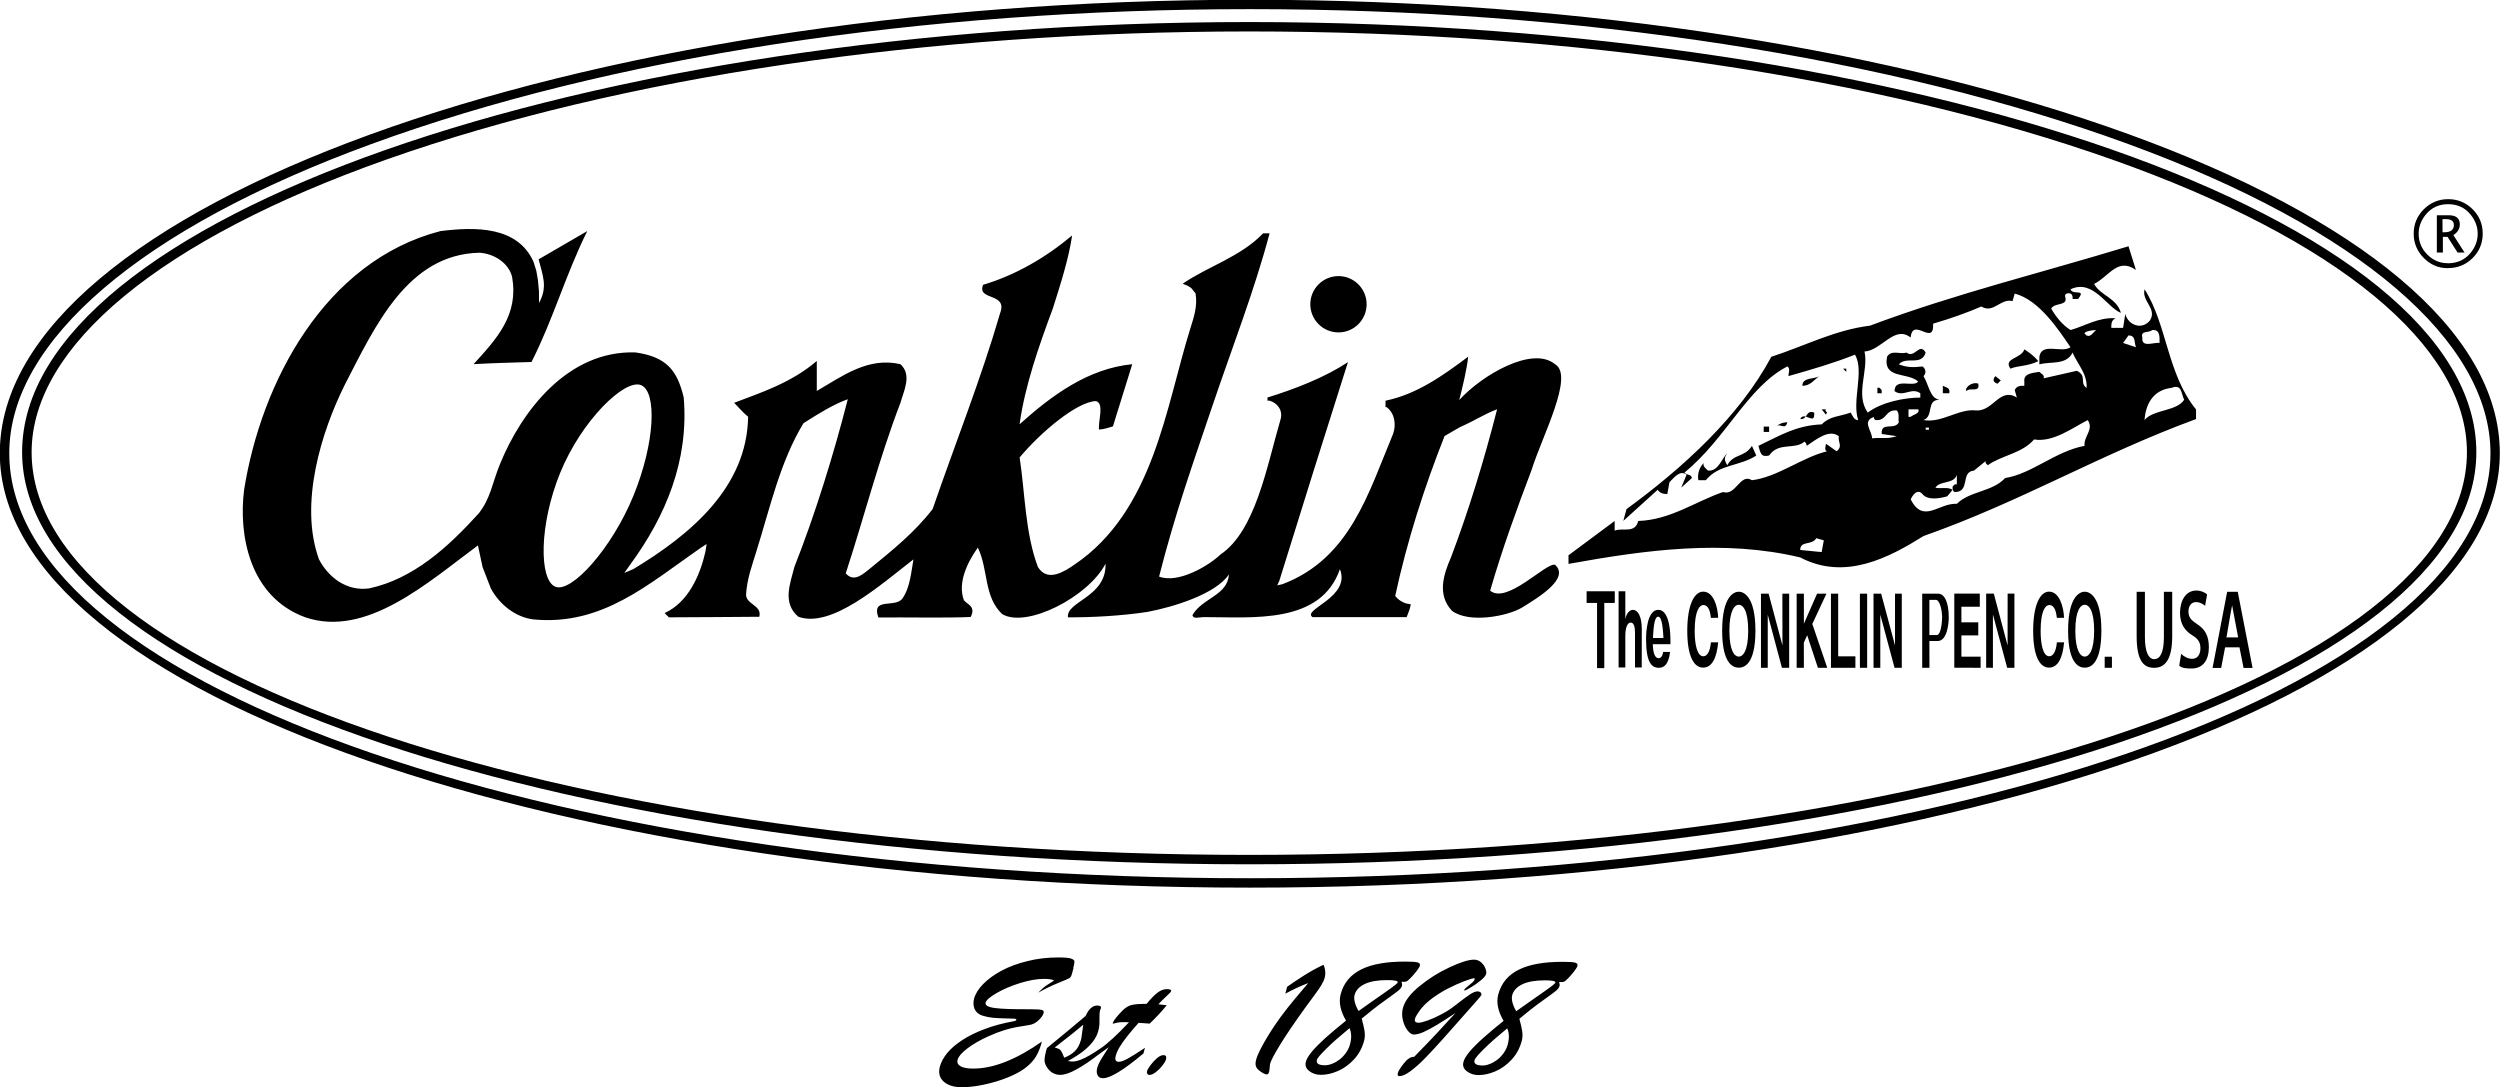 <svg xmlns="http://www.w3.org/2000/svg" xmlns:xlink="http://www.w3.org/1999/xlink" viewBox="0 0 43.865 19.08" version="1.1">
  <g transform="translate(-12.151,-104.023)">
    <path d="m 38.754,121.766 c 0.067,-0.048 0.146,-0.104 0.238,-0.168 0.091,-0.064 0.173,-0.121 0.247,-0.173 0.073,-0.051 0.125,-0.089 0.155,-0.113 0.03,-0.025 0.046,-0.04 0.048,-0.047 0.007,-0.028 -0.054,-0.041 -0.186,-0.041 -0.166,0 -0.298,0.023 -0.394,0.069 -0.096,0.046 -0.156,0.111 -0.178,0.193 -0.009,0.036 -0.008,0.078 0.005,0.127 0.013,0.049 0.035,0.101 0.066,0.153 m -0.159,0.301 c -0.171,0.141 -0.308,0.261 -0.409,0.362 -0.101,0.1 -0.155,0.164 -0.163,0.193 -0.018,0.065 0.03,0.096 0.143,0.096 0.036,0 0.076,-0.008 0.122,-0.026 0.046,-0.017 0.089,-0.042 0.13,-0.072 0.041,-0.031 0.079,-0.07 0.113,-0.117 0.034,-0.047 0.059,-0.098 0.074,-0.155 0.029,-0.108 0.026,-0.202 -0.009,-0.281 m 0.213,-0.168 c 0.023,0.083 0.04,0.155 0.049,0.216 0.01,0.06 0.007,0.116 -0.006,0.168 -0.035,0.132 -0.096,0.243 -0.182,0.335 -0.086,0.092 -0.18,0.159 -0.282,0.202 -0.102,0.044 -0.2,0.066 -0.294,0.066 -0.08,0 -0.148,-0.021 -0.206,-0.066 -0.058,-0.043 -0.078,-0.098 -0.06,-0.165 0.013,-0.049 0.048,-0.108 0.105,-0.177 0.058,-0.069 0.136,-0.148 0.236,-0.238 0.1,-0.089 0.22,-0.191 0.363,-0.305 -0.1,-0.171 -0.131,-0.326 -0.093,-0.466 0.027,-0.099 0.071,-0.185 0.131,-0.257 0.061,-0.072 0.139,-0.132 0.234,-0.178 0.095,-0.047 0.206,-0.08 0.332,-0.102 0.126,-0.023 0.271,-0.033 0.434,-0.033 0.104,0 0.175,0.004 0.213,0.013 0.038,0.008 0.053,0.029 0.044,0.063 -0.003,0.01 -0.013,0.028 -0.031,0.055 -0.018,0.026 -0.042,0.057 -0.072,0.092 -0.029,0.035 -0.061,0.068 -0.093,0.098 -0.018,0.017 -0.034,0.028 -0.049,0.031 -0.016,0.004 -0.041,0.005 -0.076,0.001 0.01,0.03 0.013,0.054 0.007,0.073 -0.007,0.026 -0.028,0.054 -0.061,0.082 -0.034,0.028 -0.099,0.075 -0.196,0.145 -0.097,0.068 -0.182,0.132 -0.255,0.19 -0.026,0.021 -0.059,0.048 -0.097,0.079 -0.038,0.032 -0.07,0.058 -0.096,0.078 M 37.695,121.793 c -0.127,0.085 -0.236,0.154 -0.326,0.209 -0.09,0.055 -0.17,0.097 -0.238,0.128 -0.068,0.03 -0.126,0.045 -0.174,0.045 -0.035,0 -0.071,-0.024 -0.11,-0.074 -0.038,-0.049 -0.065,-0.109 -0.082,-0.182 -0.017,-0.072 -0.017,-0.143 0.002,-0.21 0.033,-0.124 0.13,-0.252 0.291,-0.383 0.161,-0.132 0.337,-0.243 0.528,-0.331 0.191,-0.089 0.333,-0.134 0.428,-0.134 0.049,0 0.092,0.017 0.127,0.049 0.035,0.033 0.06,0.069 0.074,0.108 0.014,0.04 0.018,0.07 0.012,0.093 -0.009,0.031 -0.04,0.07 -0.095,0.114 -0.054,0.045 -0.112,0.086 -0.173,0.122 -0.06,0.037 -0.098,0.055 -0.111,0.055 -0.006,0 -0.009,-0.004 -0.006,-0.012 0.003,-0.012 0.042,-0.047 0.114,-0.104 0.04,-0.031 0.063,-0.058 0.069,-0.079 0.003,-0.013 -0.001,-0.019 -0.013,-0.019 -0.02,0 -0.075,0.016 -0.166,0.05 -0.091,0.034 -0.191,0.079 -0.3,0.135 -0.108,0.057 -0.211,0.122 -0.307,0.198 -0.073,0.059 -0.132,0.12 -0.178,0.183 -0.046,0.064 -0.073,0.111 -0.083,0.144 -0.012,0.047 0.009,0.07 0.064,0.07 0.032,0 0.085,-0.014 0.16,-0.04 0.074,-0.027 0.155,-0.063 0.241,-0.109 0.086,-0.045 0.162,-0.093 0.226,-0.144 0.135,-0.106 0.229,-0.176 0.279,-0.208 0.051,-0.032 0.093,-0.049 0.127,-0.049 0.024,0 0.042,0.007 0.055,0.019 0.013,0.012 0.017,0.029 0.012,0.048 -0.001,0.007 -0.046,0.059 -0.132,0.156 -0.245,0.279 -0.424,0.481 -0.539,0.609 -0.114,0.127 -0.219,0.24 -0.314,0.338 -0.095,0.098 -0.183,0.175 -0.261,0.232 -0.078,0.057 -0.141,0.085 -0.19,0.085 -0.029,0 -0.038,-0.019 -0.028,-0.058 0.009,-0.032 0.043,-0.087 0.105,-0.166 0.061,-0.079 0.121,-0.117 0.181,-0.115 0.163,-0.166 0.295,-0.304 0.397,-0.413 0.101,-0.109 0.212,-0.23 0.334,-0.363 m -1.706,-0.028 c 0.067,-0.048 0.146,-0.104 0.237,-0.168 0.092,-0.064 0.174,-0.121 0.247,-0.173 0.073,-0.051 0.124,-0.089 0.155,-0.113 0.03,-0.025 0.046,-0.04 0.048,-0.047 0.007,-0.028 -0.055,-0.041 -0.187,-0.041 -0.166,0 -0.297,0.023 -0.393,0.069 -0.097,0.046 -0.156,0.111 -0.178,0.193 -0.009,0.036 -0.008,0.078 0.005,0.127 0.013,0.049 0.035,0.101 0.066,0.153 m -0.159,0.301 c -0.171,0.141 -0.308,0.261 -0.409,0.362 -0.101,0.1 -0.156,0.164 -0.163,0.193 -0.018,0.065 0.03,0.096 0.143,0.096 0.036,0 0.077,-0.008 0.122,-0.026 0.046,-0.017 0.089,-0.042 0.129,-0.072 0.041,-0.031 0.079,-0.07 0.113,-0.117 0.034,-0.047 0.059,-0.098 0.074,-0.155 0.029,-0.108 0.026,-0.202 -0.009,-0.281 m 0.213,-0.168 c 0.023,0.083 0.04,0.155 0.05,0.216 0.009,0.06 0.007,0.116 -0.006,0.168 -0.035,0.132 -0.096,0.243 -0.182,0.335 -0.086,0.092 -0.18,0.159 -0.282,0.202 -0.102,0.044 -0.2,0.066 -0.293,0.066 -0.079,0 -0.149,-0.021 -0.206,-0.066 -0.058,-0.043 -0.078,-0.098 -0.06,-0.165 0.013,-0.049 0.049,-0.108 0.106,-0.177 0.058,-0.069 0.136,-0.148 0.235,-0.238 0.1,-0.089 0.221,-0.191 0.363,-0.305 -0.1,-0.171 -0.131,-0.326 -0.093,-0.466 0.026,-0.099 0.07,-0.185 0.131,-0.257 0.061,-0.072 0.139,-0.132 0.234,-0.178 0.095,-0.047 0.205,-0.08 0.332,-0.102 0.126,-0.023 0.271,-0.033 0.434,-0.033 0.104,0 0.175,0.004 0.213,0.013 0.039,0.008 0.053,0.029 0.044,0.063 -0.003,0.01 -0.013,0.028 -0.031,0.055 -0.018,0.026 -0.042,0.057 -0.072,0.092 -0.029,0.035 -0.061,0.068 -0.094,0.098 -0.018,0.017 -0.034,0.028 -0.049,0.031 -0.016,0.004 -0.041,0.005 -0.075,0.001 0.01,0.03 0.012,0.054 0.007,0.073 -0.007,0.026 -0.028,0.054 -0.061,0.082 -0.034,0.028 -0.099,0.075 -0.196,0.145 -0.097,0.068 -0.182,0.132 -0.255,0.19 -0.027,0.021 -0.059,0.048 -0.097,0.079 -0.038,0.032 -0.07,0.058 -0.097,0.078 m -1.341,-0.436 0.033,-0.122 c 0.044,-0.031 0.088,-0.062 0.133,-0.092 0.045,-0.03 0.095,-0.062 0.149,-0.097 0.054,-0.035 0.11,-0.068 0.166,-0.1 0.056,-0.032 0.121,-0.064 0.191,-0.098 0.033,0.079 0.04,0.155 0.02,0.227 -0.011,0.04 -0.031,0.084 -0.06,0.133 -0.03,0.048 -0.068,0.104 -0.114,0.166 -0.046,0.063 -0.104,0.141 -0.173,0.235 -0.186,0.259 -0.331,0.472 -0.434,0.64 -0.103,0.168 -0.163,0.282 -0.179,0.342 -0.001,0.005 -0.003,0.024 -0.005,0.058 -0.002,0.034 -0.006,0.059 -0.01,0.076 -0.008,0.029 -0.02,0.044 -0.037,0.047 -0.017,0.001 -0.038,-0.004 -0.064,-0.019 -0.066,-0.037 -0.107,-0.073 -0.124,-0.107 -0.017,-0.034 -0.018,-0.077 -0.003,-0.131 0.025,-0.096 0.101,-0.245 0.225,-0.447 0.063,-0.102 0.132,-0.204 0.206,-0.305 0.074,-0.101 0.155,-0.204 0.241,-0.307 0.086,-0.104 0.166,-0.199 0.241,-0.286 -0.125,0.047 -0.259,0.109 -0.402,0.186 m -3.715,-0.453 -0.027,0.101 c -0.011,0.042 -0.026,0.068 -0.046,0.079 -0.019,0.011 -0.087,0.041 -0.204,0.088 -0.116,0.047 -0.231,0.104 -0.344,0.168 0.051,-0.053 0.095,-0.093 0.132,-0.119 0.037,-0.026 0.087,-0.058 0.149,-0.097 -0.04,-0.018 -0.099,-0.027 -0.179,-0.027 -0.123,0 -0.262,0.025 -0.418,0.073 -0.156,0.048 -0.292,0.107 -0.41,0.174 -0.118,0.068 -0.183,0.124 -0.195,0.17 -0.006,0.024 0.004,0.043 0.03,0.059 0.026,0.015 0.071,0.028 0.136,0.036 0.065,0.008 0.147,0.014 0.246,0.017 0.1,0.003 0.223,0.004 0.37,0.004 0.107,0 0.175,0.004 0.204,0.012 0.029,0.008 0.039,0.026 0.031,0.055 -0.009,0.037 -0.039,0.078 -0.088,0.126 -0.049,0.047 -0.104,0.075 -0.166,0.084 -0.096,0.015 -0.173,0.027 -0.23,0.038 -0.057,0.01 -0.127,0.028 -0.208,0.053 -0.082,0.025 -0.174,0.06 -0.278,0.107 -0.155,0.071 -0.28,0.144 -0.374,0.217 -0.095,0.073 -0.15,0.138 -0.165,0.195 -0.013,0.049 0.004,0.086 0.052,0.113 0.047,0.028 0.122,0.041 0.224,0.041 0.352,0 0.753,-0.158 1.203,-0.474 -0.024,0.097 -0.058,0.183 -0.101,0.257 -0.043,0.074 -0.109,0.145 -0.199,0.213 -0.075,0.056 -0.176,0.11 -0.305,0.162 -0.128,0.051 -0.264,0.092 -0.408,0.123 -0.144,0.031 -0.275,0.046 -0.394,0.046 -0.138,0 -0.243,-0.034 -0.317,-0.099 -0.073,-0.066 -0.095,-0.154 -0.066,-0.263 0.021,-0.079 0.064,-0.158 0.128,-0.237 0.064,-0.078 0.151,-0.153 0.26,-0.225 0.109,-0.072 0.24,-0.137 0.394,-0.195 0.153,-0.059 0.326,-0.105 0.515,-0.139 0.027,-0.005 0.042,-0.013 0.045,-0.024 0.003,-0.012 -0.01,-0.019 -0.04,-0.021 -0.029,-0.002 -0.084,-0.004 -0.165,-0.005 -0.08,-0.002 -0.151,-0.005 -0.211,-0.011 -0.06,-0.006 -0.122,-0.019 -0.185,-0.039 -0.064,-0.022 -0.108,-0.06 -0.132,-0.115 -0.023,-0.055 -0.026,-0.115 -0.009,-0.181 0.023,-0.086 0.077,-0.172 0.161,-0.258 0.085,-0.086 0.192,-0.164 0.323,-0.234 0.13,-0.07 0.281,-0.125 0.452,-0.167 0.17,-0.043 0.35,-0.064 0.54,-0.064 0.109,0 0.183,0.006 0.223,0.019 0.04,0.013 0.06,0.029 0.062,0.049 0.001,0.021 -0.005,0.059 -0.02,0.114 m 1.337,1.879 c -0.017,0 -0.03,-0.007 -0.038,-0.019 -0.009,-0.012 -0.01,-0.031 -0.004,-0.054 0.005,-0.017 0.024,-0.049 0.058,-0.096 0.034,-0.046 0.072,-0.087 0.114,-0.124 0.042,-0.036 0.08,-0.054 0.115,-0.054 0.043,0 0.058,0.025 0.044,0.076 -0.007,0.028 -0.029,0.064 -0.063,0.108 -0.035,0.044 -0.073,0.082 -0.116,0.115 -0.043,0.032 -0.079,0.048 -0.11,0.048 m -0.116,-1.246 h 0.064 c 0.078,-0.094 0.143,-0.161 0.196,-0.2 0.053,-0.04 0.107,-0.059 0.162,-0.059 0.055,0 0.078,0.012 0.072,0.037 -0.003,0.012 -0.033,0.044 -0.09,0.096 -0.057,0.053 -0.101,0.097 -0.132,0.133 0.033,0.004 0.062,0.007 0.087,0.01 0.025,0.003 0.045,0.005 0.059,0.007 -0.085,0.105 -0.184,0.212 -0.299,0.322 -0.027,-0.002 -0.05,-0.004 -0.069,-0.005 -0.018,-0.001 -0.037,-0.003 -0.056,-0.004 -0.019,-0.001 -0.042,-0.003 -0.069,-0.005 -0.077,0.086 -0.143,0.164 -0.197,0.232 -0.054,0.068 -0.099,0.131 -0.133,0.187 -0.035,0.057 -0.059,0.111 -0.072,0.162 -0.018,0.069 -3.52e-4,0.103 0.054,0.103 0.038,0 0.092,-0.02 0.164,-0.06 0.072,-0.04 0.17,-0.102 0.295,-0.185 l -0.027,0.099 c -0.345,0.29 -0.582,0.434 -0.71,0.434 -0.045,0 -0.077,-0.017 -0.094,-0.052 -0.018,-0.035 -0.02,-0.079 -0.006,-0.133 0.01,-0.037 0.029,-0.08 0.058,-0.13 0.03,-0.05 0.077,-0.127 0.144,-0.229 -0.017,0.012 -0.034,0.024 -0.049,0.035 -0.016,0.012 -0.03,0.022 -0.043,0.031 -0.013,0.009 -0.027,0.019 -0.041,0.03 -0.015,0.01 -0.03,0.021 -0.044,0.032 l 0.028,-0.103 c 0.128,-0.088 0.296,-0.242 0.503,-0.462 -0.015,-3.5e-4 -0.029,-0.001 -0.041,-0.002 -0.013,-7e-4 -0.028,-10e-4 -0.046,-10e-4 -0.059,0 -0.103,0.004 -0.134,0.012 -0.013,0.003 -0.025,0.006 -0.036,0.01 -0.011,0.004 -0.019,0.005 -0.023,0.005 -0.004,0 -0.005,-0.003 -0.004,-0.009 0.009,-0.033 0.043,-0.082 0.101,-0.147 0.048,-0.055 0.09,-0.096 0.126,-0.122 0.036,-0.027 0.077,-0.045 0.122,-0.054 0.044,-0.009 0.105,-0.015 0.181,-0.015 m -1.079,0.583 0.031,-0.217 c -0.08,0.07 -0.247,0.202 -0.501,0.4 0.056,0.013 0.092,0.03 0.108,0.052 0.016,0.022 0.035,0.064 0.059,0.126 0.074,-0.028 0.137,-0.066 0.186,-0.114 0.049,-0.048 0.085,-0.114 0.107,-0.197 0.003,-0.01 0.005,-0.019 0.007,-0.027 0.001,-0.008 0.003,-0.015 0.004,-0.024 m -0.617,0.229 0.009,-0.035 c 0.328,-0.269 0.555,-0.457 0.68,-0.565 0.054,-0.122 0.123,-0.183 0.206,-0.183 0.021,0 0.042,0.006 0.062,0.018 l 0.001,0.028 c -0.007,0.012 -0.013,0.029 -0.019,0.05 -0.005,0.019 -0.007,0.054 -0.007,0.105 7.06e-4,0.051 3.53e-4,0.094 -0.001,0.128 -0.001,0.035 -0.008,0.074 -0.02,0.117 -0.017,0.065 -0.049,0.128 -0.095,0.188 -0.046,0.06 -0.104,0.117 -0.175,0.172 -0.071,0.055 -0.159,0.111 -0.263,0.168 0.034,0.006 0.061,0.009 0.082,0.009 0.041,0 0.087,-0.01 0.14,-0.031 0.052,-0.02 0.108,-0.047 0.166,-0.082 0.058,-0.034 0.127,-0.078 0.207,-0.133 l -0.027,0.1 c -0.16,0.125 -0.299,0.219 -0.416,0.283 -0.117,0.065 -0.212,0.097 -0.285,0.097 -0.093,0 -0.169,-0.04 -0.226,-0.12 -0.034,-0.047 -0.051,-0.093 -0.051,-0.137 0,-0.043 0.01,-0.102 0.03,-0.176 m 20.913,-7.243 -0.106,-0.562 c -0.012,0.046 -0.099,0.562 -0.099,0.562 z m -0.229,0.175 -0.069,0.361 h -0.151 l 0.256,-1.336 h 0.186 l 0.26,1.336 h -0.158 l -0.072,-0.361 z m -0.771,0.114 c 0.046,0.047 0.119,0.087 0.193,0.087 0.093,0 0.145,-0.074 0.145,-0.186 0,-0.102 -0.04,-0.163 -0.141,-0.226 -0.133,-0.08 -0.217,-0.2 -0.217,-0.395 0,-0.224 0.109,-0.391 0.284,-0.391 0.086,0 0.149,0.032 0.191,0.068 l -0.035,0.2 c -0.03,-0.026 -0.085,-0.065 -0.16,-0.065 -0.093,0 -0.132,0.083 -0.132,0.163 0,0.105 0.046,0.153 0.153,0.224 0.139,0.089 0.205,0.208 0.205,0.404 0,0.22 -0.097,0.374 -0.303,0.374 -0.085,0 -0.173,-0.004 -0.217,-0.051 z m -0.636,-1.089 v 0.793 c 0,0.266 0.065,0.389 0.164,0.389 0.106,0 0.169,-0.123 0.169,-0.389 v -0.793 h 0.146 v 0.776 c 0,0.419 -0.127,0.558 -0.319,0.558 -0.185,0 -0.305,-0.128 -0.305,-0.555 v -0.779 z m -15.705,-10.223 c -5.771,0 -11.248,0.842 -15.422,2.37 -4.033,1.476 -6.345,3.452 -6.345,5.421 0,4.112 9.765,7.458 21.768,7.458 12.003,0 21.767,-3.345 21.767,-7.458 0,-1.968 -2.313,-3.944 -6.346,-5.421 -4.174,-1.528 -9.651,-2.37 -15.422,-2.37 m 0,15.414 c -12.094,0 -21.933,-3.419 -21.933,-7.623 0,-4.313 10.044,-7.956 21.933,-7.956 11.889,0 21.932,3.643 21.932,7.956 0,4.203 -9.839,7.623 -21.932,7.623 m 20.927,-11.499 h 0.03 c 0.056,0 0.099,-0.011 0.127,-0.032 0.028,-0.021 0.042,-0.054 0.042,-0.097 0,-0.034 -0.012,-0.059 -0.036,-0.077 -0.024,-0.017 -0.059,-0.025 -0.106,-0.025 h -0.058 z m -0.1,0.355 v -0.654 h 0.206 c 0.066,0 0.115,0.013 0.148,0.04 0.033,0.027 0.049,0.067 0.049,0.12 0,0.04 -0.009,0.074 -0.029,0.106 -0.018,0.032 -0.047,0.059 -0.084,0.082 l 0.196,0.306 h -0.122 l -0.176,-0.274 h -0.082 v 0.274 z m 0.192,0.189 c 0.169,0 0.303,-0.062 0.403,-0.186 0.081,-0.101 0.122,-0.212 0.122,-0.333 0,-0.12 -0.041,-0.23 -0.122,-0.332 -0.099,-0.124 -0.232,-0.186 -0.396,-0.186 -0.164,0 -0.296,0.062 -0.396,0.186 -0.081,0.101 -0.122,0.212 -0.122,0.332 0,0.141 0.05,0.263 0.151,0.365 0.101,0.102 0.222,0.153 0.361,0.153 m 0,0.087 c -0.164,0 -0.304,-0.059 -0.422,-0.179 -0.118,-0.119 -0.177,-0.261 -0.177,-0.427 0,-0.167 0.059,-0.31 0.178,-0.428 0.118,-0.118 0.261,-0.177 0.428,-0.177 0.167,0 0.309,0.059 0.428,0.177 0.118,0.118 0.177,0.26 0.177,0.427 0,0.169 -0.06,0.313 -0.178,0.43 -0.119,0.118 -0.264,0.176 -0.434,0.176 m -18.971,0.634 c 0,0.273 -0.221,0.494 -0.494,0.494 -0.273,0 -0.494,-0.222 -0.494,-0.494 0,-0.272 0.221,-0.494 0.494,-0.494 0.273,0 0.494,0.222 0.494,0.494 m -14.149,2.956 c -0.375,0.92 -0.371,1.884 -0.086,2 0.285,0.116 0.997,-0.679 1.372,-1.6 0.376,-0.92 0.416,-1.82 0.132,-1.937 -0.285,-0.116 -1.042,0.617 -1.418,1.537 m -0.467,-3.695 0.047,0.15 0.029,0.165 0.018,0.2 7.05e-4,0.201 c 0.158,-0.283 0.064,-0.482 -0.007,-0.765 l 0.854,-0.496 c -0.376,0.753 -0.603,1.562 -0.979,2.297 -0.357,0.011 -0.677,0.019 -1.016,0.038 0.414,-0.452 0.791,-0.866 0.677,-1.525 -0.056,-0.244 -0.308,-0.412 -0.572,-0.43 -1.26,0.026 -1.828,1.28 -2.365,2.317 -0.404,0.809 -0.809,2.085 -0.452,3.064 0.169,0.32 0.489,0.564 0.884,0.508 0.772,-0.17 1.374,-0.715 1.92,-1.317 0.207,-0.264 0.237,-0.534 0.369,-0.858 0.38,-0.936 1.193,-2.003 2.379,-1.965 0.545,0.078 0.733,0.313 0.847,0.79 0.094,1.111 -0.32,2.09 -0.941,2.936 l -0.101,0.143 0.158,-0.067 c 0.998,-0.602 1.995,-1.431 2.014,-2.673 -0.094,-0.075 -0.188,-0.188 -0.245,-0.245 0.448,-0.171 1.001,-0.347 1.45,-0.734 v 0.527 c 0.452,-0.264 0.903,-0.602 1.468,-0.47 0.207,0.188 0.057,0.47 0,0.677 -0.376,0.979 -0.64,2.014 -0.96,2.993 0.151,0.17 0.315,-0.002 0.414,-0.075 0.414,-0.339 0.791,-0.64 1.111,-1.054 0.395,-1.148 0.847,-2.278 1.186,-3.444 0.132,-0.358 -0.414,-0.207 -0.301,-0.49 0.564,-0.169 1.091,-0.471 1.562,-0.866 -0.056,0.395 -0.206,0.866 -0.338,1.28 -0.245,0.659 -0.49,1.356 -0.584,2.033 0.565,-0.508 1.205,-0.979 1.977,-1.054 l -0.339,1.091 c -0.075,0.019 -0.129,0.047 -0.244,0.056 -0.019,-0.15 0.1,-0.464 -0.056,-0.5 -0.329,0.012 -0.96,0.538 -1.337,0.989 0.094,0.603 0.094,1.318 0.32,1.92 0.17,0.283 0.479,0.071 0.64,-0.038 1.392,-0.941 1.604,-2.767 2.035,-4.145 0.063,-0.201 0.129,-0.391 0.092,-0.616 l -0.037,-0.046 -0.04,-0.049 -0.065,-0.041 -0.084,-0.033 c 0.433,-0.301 1.017,-0.471 1.412,-0.885 h 0.113 c -0.264,0.998 -0.657,2.004 -0.998,3.012 -0.346,1.023 -0.664,1.917 -0.941,3.011 0.339,0.132 0.885,-0.2 1.078,-0.388 0.612,-0.411 0.812,-1.541 1.05,-2.359 0.056,-0.169 -0.057,-0.301 -0.188,-0.339 h -0.038 v -0.056 c 0.49,-0.151 1.017,-0.358 1.412,-0.621 -0.395,1.242 -0.809,2.56 -1.205,3.839 l -0.036,0.078 0.093,-0.021 c 1.186,-0.451 1.506,-1.599 1.939,-2.635 0.056,-0.151 0.037,-0.358 -0.113,-0.471 h -0.019 v -0.113 c 0.546,-0.113 0.998,-0.433 1.45,-0.772 -0.019,0.207 -0.101,0.541 -0.156,0.76 0.399,-0.439 1.286,-0.957 1.68,-0.628 0.344,0.197 -0.226,1.26 -0.414,1.863 -0.244,0.64 -0.518,1.395 -0.724,2.11 0.294,0.247 0.98,-0.498 1.138,-0.454 0.257,0.231 -0.253,0.552 -0.583,0.753 -0.261,0.154 -0.932,0.277 -1.226,0.054 -0.263,-0.282 -0.148,-0.637 -0.016,-0.938 0.32,-0.847 0.583,-1.713 0.809,-2.598 -0.264,0.104 -0.343,0.176 -0.656,0.316 l -0.266,0.154 c -0.358,0.904 -0.659,1.845 -0.866,2.805 0.057,0.076 0.132,0.113 0.188,0.132 l 0.085,0.015 c -0.009,0.066 -0.04,0.148 -0.072,0.225 h -1.653 c -0.188,-0.135 0.679,-0.346 0.482,-0.841 -0.339,0.972 -1.529,0.841 -2.388,0.841 -0.089,0 -0.182,0.041 -0.2,-0.034 0.169,-0.301 0.618,-0.343 0.64,-0.715 -0.228,0.343 -0.97,0.571 -1.425,0.657 -0.455,0.071 -0.992,0.098 -1.399,0.096 -0.037,-0.283 0.678,-0.351 0.659,-0.941 -0.299,0.582 -1.389,1.139 -1.813,0.884 -0.325,-0.306 -0.239,-0.772 -0.427,-1.167 -0.188,0.264 -0.358,0.621 -0.245,0.923 0.056,0.075 0.217,0.107 0.119,0.295 -0.428,0.019 -1.098,0.004 -1.62,0.008 -0.129,-0.369 0.314,-0.153 0.428,-0.341 0.132,-0.188 0.153,-0.491 0.188,-0.678 -0.584,0.452 -1.441,1.217 -2.021,1.006 -0.282,-0.244 -0.144,-0.573 -0.068,-0.874 0.358,-0.903 0.692,-1.982 0.937,-2.942 -0.247,0.088 -0.507,0.248 -0.778,0.421 -0.412,0.682 -0.581,1.467 -0.828,2.255 -0.083,0.266 -0.159,0.473 -0.178,0.737 -0.019,0.188 0.287,0.198 0.231,0.404 -0.582,0.006 -0.989,0.006 -1.586,0.01 l -0.075,-0.075 c 0.414,-0.189 0.621,-0.659 0.715,-1.073 l 0.022,-0.138 -0.097,0.062 c -0.923,0.64 -1.732,1.374 -2.937,1.261 -0.32,-0.037 -0.602,-0.264 -0.753,-0.546 l -0.144,-0.372 -0.082,-0.381 c -0.866,0.64 -1.957,1.628 -3.03,1.261 -0.979,-0.358 -1.174,-1.445 -1.072,-2.24 0.301,-1.882 1.411,-4.009 3.444,-4.536 0.602,-0.075 1.355,-0.094 1.637,0.546 m 22.636,4.88 -0.132,-0.038 c -0.075,0.132 -0.282,0.038 -0.282,0.207 l 0.376,0.037 z m 0.339,0.075 v 0.019 h -0.113 l 0.076,-0.264 c 0.113,0.056 0.075,0.132 0.037,0.244 m 0.056,-1.43 v 0.038 c -0.056,0 -0.17,-0.019 -0.132,-0.113 0.075,-0.019 0.094,0.038 0.132,0.075 m -1.656,-0.301 c -0.132,0.207 -0.32,0.132 -0.433,0.339 -0.056,-0.094 -0.056,-0.132 0,-0.207 -0.094,0.075 -0.151,0.32 -0.339,0.301 -0.037,-0.038 -0.094,-0.075 -0.075,-0.132 -0.075,0.075 -0.113,0.188 -0.094,0.301 h 0.132 c 0.226,-0.282 0.602,-0.244 0.885,-0.433 z m 3.049,-0.283 h 0.056 v -0.038 h -0.056 z m -2.748,0.038 h -0.095 v -0.094 h 0.095 z m 0.32,-0.169 c -0.038,0.151 -0.132,0 -0.207,0.075 0.056,-0.038 0.113,-0.075 0.207,-0.075 m 5.27,-0.038 c -0.264,0.132 -0.603,0.395 -0.941,0.339 -0.207,0.245 -0.583,0.283 -0.81,0.452 -0.019,-0.019 -0.056,-0.038 -0.037,-0.075 l -0.207,0.17 c -0.244,0.019 -0.056,0.376 -0.339,0.376 -0.037,-0.019 -0.037,-0.056 -0.037,-0.094 0.019,-0.019 0.037,-0.057 0.075,-0.038 v -0.169 c -0.057,0.169 -0.301,0.094 -0.376,0.226 0.113,0.019 0.226,-0.019 0.301,0.037 l -0.094,0.113 c -0.132,0.037 -0.339,0.075 -0.433,-0.038 -0.094,-0.113 -0.188,0.038 -0.207,0.094 0.226,0.433 0.489,0.057 0.81,0.075 0.225,-0.226 0.621,-0.207 0.847,-0.452 0.471,-0.075 0.884,-0.471 1.393,-0.565 -0.019,-0.169 0.169,-0.283 0.056,-0.452 m -4.8,-0.132 c 0.019,0.245 -0.17,-0.037 -0.245,0.113 0.132,0.019 0.094,-0.169 0.245,-0.113 m 1.449,-0.037 c -0.207,-0.019 -0.169,0.188 -0.376,0.169 -0.019,-0.019 -0.038,-0.038 -0.019,-0.057 -0.225,0.075 -0.038,0.245 -0.038,0.377 0.189,-0.019 0.264,0.018 0.433,-0.038 l -0.264,-0.038 c -0.018,-0.226 0.226,-0.056 0.301,-0.207 -0.019,-0.056 0.019,-0.15 -0.038,-0.207 m 0.207,-0.019 v 0.132 h 0.038 c 0.037,-0.038 0.17,-0.056 0.132,-0.132 z m -1.449,0 c -0.019,0.019 0,0.037 0.019,0.056 l -0.019,0.038 -0.075,-0.094 z m 5.421,0.132 c -0.038,0 -0.094,0 -0.113,-0.038 l 0.132,-0.169 c 0.094,0.094 0,0.132 -0.019,0.207 m 0.64,-0.508 c -0.32,0.038 -0.451,0.283 -0.471,0.565 0.151,-0.188 0.565,-0.151 0.696,-0.357 -0.056,-0.113 -0.038,-0.283 -0.226,-0.207 m -5.082,0.038 v 0.056 h -0.075 v -0.094 c 0.038,-0.019 0.057,0.019 0.075,0.038 m 1.186,0.056 h -0.113 v -0.132 c 0.075,0.037 0.132,0.037 0.113,0.132 m 0.301,-0.038 c 0.056,-0.075 0.245,0.038 0.207,-0.132 -0.113,-0.038 -0.244,0.075 -0.207,0.132 m 0.603,-0.188 -0.094,-0.075 c -0.056,0.057 -0.038,0.113 0.038,0.132 z m -3.181,-0.075 c -0.094,0.057 -0.151,0.169 -0.301,0.169 0,-0.151 0.207,-0.113 0.301,-0.169 m 0.47,-0.075 -0.056,-0.056 h 0.056 z m 3.125,-0.395 c -0.057,0.169 -0.376,0.151 -0.245,0.339 0.132,-0.057 0.301,-0.038 0.489,-0.132 -0.094,-0.113 -0.188,-0.169 -0.244,-0.207 m 1.826,-0.244 -0.094,0.132 0.226,0.075 c -0.037,-0.094 0,-0.207 -0.132,-0.207 m 0.414,-0.094 c -0.056,0.056 -0.207,0 -0.17,0.132 -0.019,0.188 0.207,0.075 0.301,0.094 0,-0.094 0.019,-0.244 -0.132,-0.226 m -1.186,0.056 0.038,0.038 c 0.075,0.037 0.113,-0.056 0.169,-0.094 -0.075,0 -0.188,0.019 -0.207,0.056 m -1.223,-0.696 -0.038,0.132 c -0.207,-0.056 -0.339,0.226 -0.546,0.094 -0.264,0.113 -0.527,0.207 -0.847,0.301 0.019,0.414 -0.358,-0.132 -0.395,0.244 -0.282,-0.226 -0.508,0.226 -0.809,0.245 0.075,0.339 -0.169,0.753 0.057,1.072 0.244,-0.188 0.659,-0.264 0.922,-0.264 v -0.075 c -0.151,-0.113 -0.302,0.075 -0.452,-0.038 0,-0.244 0.339,-0.056 0.414,-0.169 -0.188,-0.169 -0.621,-0.037 -0.546,-0.433 0.075,-0.132 0.226,-0.037 0.339,-0.075 0.151,0.113 0.226,-0.188 0.339,0 -0.075,0.244 -0.339,0.056 -0.471,0.207 0.151,0.056 0.244,0.056 0.414,0.037 0.057,0.038 0.075,0.113 0.019,0.17 0.094,0.151 0.113,0.395 0.283,0.414 -0.244,0 -0.094,0.283 -0.283,0.357 0.32,0.057 0.622,-0.207 0.923,-0.169 0.301,0.019 0.414,-0.414 0.715,-0.226 l -0.038,-0.132 c 0.038,-0.075 0.094,-0.075 0.169,-0.075 v -0.075 c -0.019,-0.151 0.169,-0.151 0.264,-0.169 0.038,0.038 0.094,0.056 0.075,0.113 l 0.583,-0.132 c 0.188,0.094 0.037,0.207 0.17,0.301 0.019,-0.244 -0.17,-0.433 -0.245,-0.621 -0.113,0.226 -0.376,0.151 -0.583,0.207 v -0.132 c 0.038,-0.263 0.395,-0.056 0.546,-0.169 -0.207,-0.301 -0.546,-0.828 -0.979,-0.941 m 2.127,-0.414 c -0.32,-0.226 -0.47,0.113 -0.734,0.245 0.113,0.206 0.395,0.244 0.471,0.508 -0.245,-0.094 -0.489,-0.603 -0.884,-0.414 0.037,0.113 0.283,-0.019 0.132,0.17 h -0.095 c 0,-0.038 0,-0.075 -0.037,-0.094 -0.038,-0.019 -0.113,0 -0.094,0.056 0.056,0.169 -0.188,0.094 -0.245,0.207 0.075,0.132 0.189,0.282 0.339,0.376 0.264,-0.075 0.489,-0.226 0.79,-0.207 -0.075,0.038 -0.075,0.094 -0.075,0.169 h 0.207 l 0.038,-0.244 c 0.056,0.207 0.301,0.282 0.433,0.113 0.132,-0.207 -0.151,-0.339 -0.094,-0.546 0.396,0.621 0.396,1.487 0.903,2.108 v 0.169 c -1.694,0.621 -3.068,1.449 -4.781,2.052 -0.602,0.376 -1.374,0.79 -2.164,0.376 -1.336,-0.32 -2.71,-0.132 -4.066,0.113 v -0.151 l 0.81,-0.602 v 0.169 c 0.15,-0.056 0.357,0.056 0.414,-0.169 0.564,-0.019 0.998,-0.339 1.487,-0.508 0.226,0.075 0.301,-0.339 0.508,-0.207 0.452,-0.056 0.866,-0.395 1.317,-0.508 -0.056,-0.019 -0.019,-0.094 -0.019,-0.132 l 0.188,0.132 c 0.113,-0.094 0.019,-0.151 0.038,-0.264 -0.169,-0.132 -0.395,0.056 -0.564,0.169 0,-0.038 -0.019,-0.056 -0.038,-0.075 -0.169,0.151 -0.452,0 -0.621,0.244 -0.151,0.038 -0.151,-0.056 -0.188,-0.169 0.395,-0.188 0.659,-0.357 1.111,-0.377 0.15,-0.15 0.301,-0.132 0.508,-0.207 0.037,0.057 0.056,0.132 0.132,0.132 -0.114,-0.339 0.113,-0.866 -0.057,-1.148 -0.376,0.15 -0.772,0.264 -1.167,0.376 0,-0.057 0.038,-0.132 -0.018,-0.17 -0.696,0.358 -1.073,1.262 -1.807,1.864 0.056,0.056 0.113,0.019 0.132,0.094 l -0.188,0.169 0.094,-0.226 c -0.113,-0.094 -0.225,0.056 -0.301,0.132 l -0.037,0.207 c -0.075,0 -0.132,-0.019 -0.169,-0.075 l -0.603,0.546 0.056,-0.207 c 0.979,-0.715 1.977,-1.619 2.541,-2.673 0.583,-0.188 1.111,-0.47 1.731,-0.546 1.506,-0.564 2.993,-0.923 4.536,-1.393 z m -0.421,6.98 h -0.127 v -0.194 h 0.127 z m -0.769,-0.651 c 0,0.611 0.212,0.649 0.292,0.649 0.08,0 0.292,-0.038 0.292,-0.649 0,-0.61 -0.212,-0.684 -0.292,-0.684 -0.08,0 -0.292,0.074 -0.292,0.684 m 0.127,0 c 0,-0.364 0.096,-0.455 0.165,-0.455 0.069,0 0.165,0.091 0.165,0.455 0,0.364 -0.096,0.455 -0.165,0.455 -0.069,0 -0.165,-0.091 -0.165,-0.455 m -0.324,-0.225 c -0.01,-0.078 -0.029,-0.225 -0.134,-0.225 -0.061,0 -0.151,0.087 -0.151,0.455 0,0.234 0.043,0.444 0.151,0.444 0.07,0 0.12,-0.085 0.134,-0.245 h 0.127 c -0.026,0.283 -0.112,0.444 -0.265,0.444 -0.162,0 -0.278,-0.198 -0.278,-0.647 0,-0.454 0.122,-0.686 0.279,-0.686 0.182,0 0.256,0.268 0.263,0.459 z m -0.864,-0.425 h 0.119 v 1.301 h -0.127 l -0.248,-0.928 h -0.002 v 0.928 H 47 v -1.301 h 0.134 l 0.241,0.906 h 0.001 z m -0.488,0.23 h -0.323 v 0.273 h 0.296 v 0.23 h -0.296 v 0.373 h 0.337 v 0.195 H 46.441 v -1.301 h 0.447 z m -0.885,0.601 h 0.146 c 0.163,0 0.194,-0.297 0.194,-0.414 0,-0.256 -0.071,-0.417 -0.188,-0.417 h -0.278 v 1.301 h 0.127 z m 0,-0.104 v -0.618 h 0.113 c 0.079,0 0.111,0.222 0.111,0.296 0,0.035 -0.01,0.321 -0.095,0.322 z m -0.603,-0.727 h 0.119 v 1.301 h -0.127 l -0.249,-0.928 h -0.001 v 0.928 h -0.119 v -1.301 h 0.134 l 0.242,0.906 h 0.001 z m -0.489,1.301 h -0.127 v -1.301 h 0.127 z m -0.508,-0.201 h 0.302 v 0.201 h -0.429 v -1.301 h 0.127 z m -0.602,0.201 h -0.127 v -1.301 h 0.127 v 0.528 l 0.232,-0.528 h 0.164 l -0.248,0.532 0.262,0.769 h -0.164 l -0.188,-0.571 -0.059,0.13 z m -0.377,-1.301 h 0.119 v 1.301 h -0.127 l -0.248,-0.928 h -0.001 v 0.928 h -0.119 v -1.301 h 0.134 l 0.242,0.906 h 0.001 z m -1.057,0.65 c 0,0.611 0.212,0.649 0.292,0.649 0.08,0 0.292,-0.038 0.292,-0.649 0,-0.61 -0.212,-0.684 -0.292,-0.684 -0.08,0 -0.292,0.074 -0.292,0.684 m 0.127,0 c 0,-0.364 0.096,-0.455 0.165,-0.455 0.069,0 0.165,0.091 0.165,0.455 0,0.364 -0.096,0.455 -0.165,0.455 -0.069,0 -0.165,-0.091 -0.165,-0.455 m -0.324,-0.225 c -0.01,-0.078 -0.029,-0.225 -0.134,-0.225 -0.061,0 -0.151,0.087 -0.151,0.455 0,0.234 0.043,0.444 0.151,0.444 0.07,0 0.119,-0.085 0.134,-0.245 h 0.127 c -0.025,0.283 -0.113,0.444 -0.264,0.444 -0.162,0 -0.278,-0.198 -0.278,-0.647 0,-0.454 0.123,-0.686 0.28,-0.686 0.182,0 0.256,0.268 0.262,0.459 z m -0.838,0.598 c -0.009,0.072 -0.043,0.11 -0.076,0.11 -0.096,0 -0.102,-0.17 -0.106,-0.246 h 0.31 v -0.048 c 0,-0.461 -0.123,-0.555 -0.212,-0.555 -0.197,0 -0.216,0.389 -0.216,0.51 0,0.415 0.097,0.507 0.224,0.507 0.077,0 0.167,-0.036 0.198,-0.278 z m -0.179,-0.245 c 0.007,-0.079 0.009,-0.375 0.092,-0.374 0.076,3.5e-4 0.085,0.278 0.092,0.374 z m -0.197,0.517 h -0.118 v -0.588 c 0,-0.074 -0.002,-0.199 -0.077,-0.199 -0.052,0 -0.093,0.08 -0.093,0.233 v 0.554 h -0.118 v -1.337 h 0.118 v 0.484 h 0.002 c 0.015,-0.084 0.066,-0.157 0.131,-0.157 0.088,0 0.156,0.115 0.156,0.337 z m -0.657,0.012 h -0.127 v -1.144 h -0.183 v -0.205 h 0.494 v 0.205 h -0.184 z m -6.228,-11.171 c -5.665,0 -11.042,0.798 -15.139,2.247 -3.957,1.399 -6.227,3.271 -6.227,5.135 0,3.896 9.584,7.066 21.365,7.066 11.781,0 21.365,-3.17 21.365,-7.066 0,-1.864 -2.269,-3.736 -6.227,-5.135 -4.097,-1.449 -9.473,-2.247 -15.139,-2.247 m 0,14.613 c -11.872,0 -21.531,-3.244 -21.531,-7.231 0,-4.091 9.86,-7.547 21.531,-7.547 11.671,0 21.531,3.456 21.531,7.547 0,3.987 -9.659,7.231 -21.531,7.231"/>
  </g>
</svg>